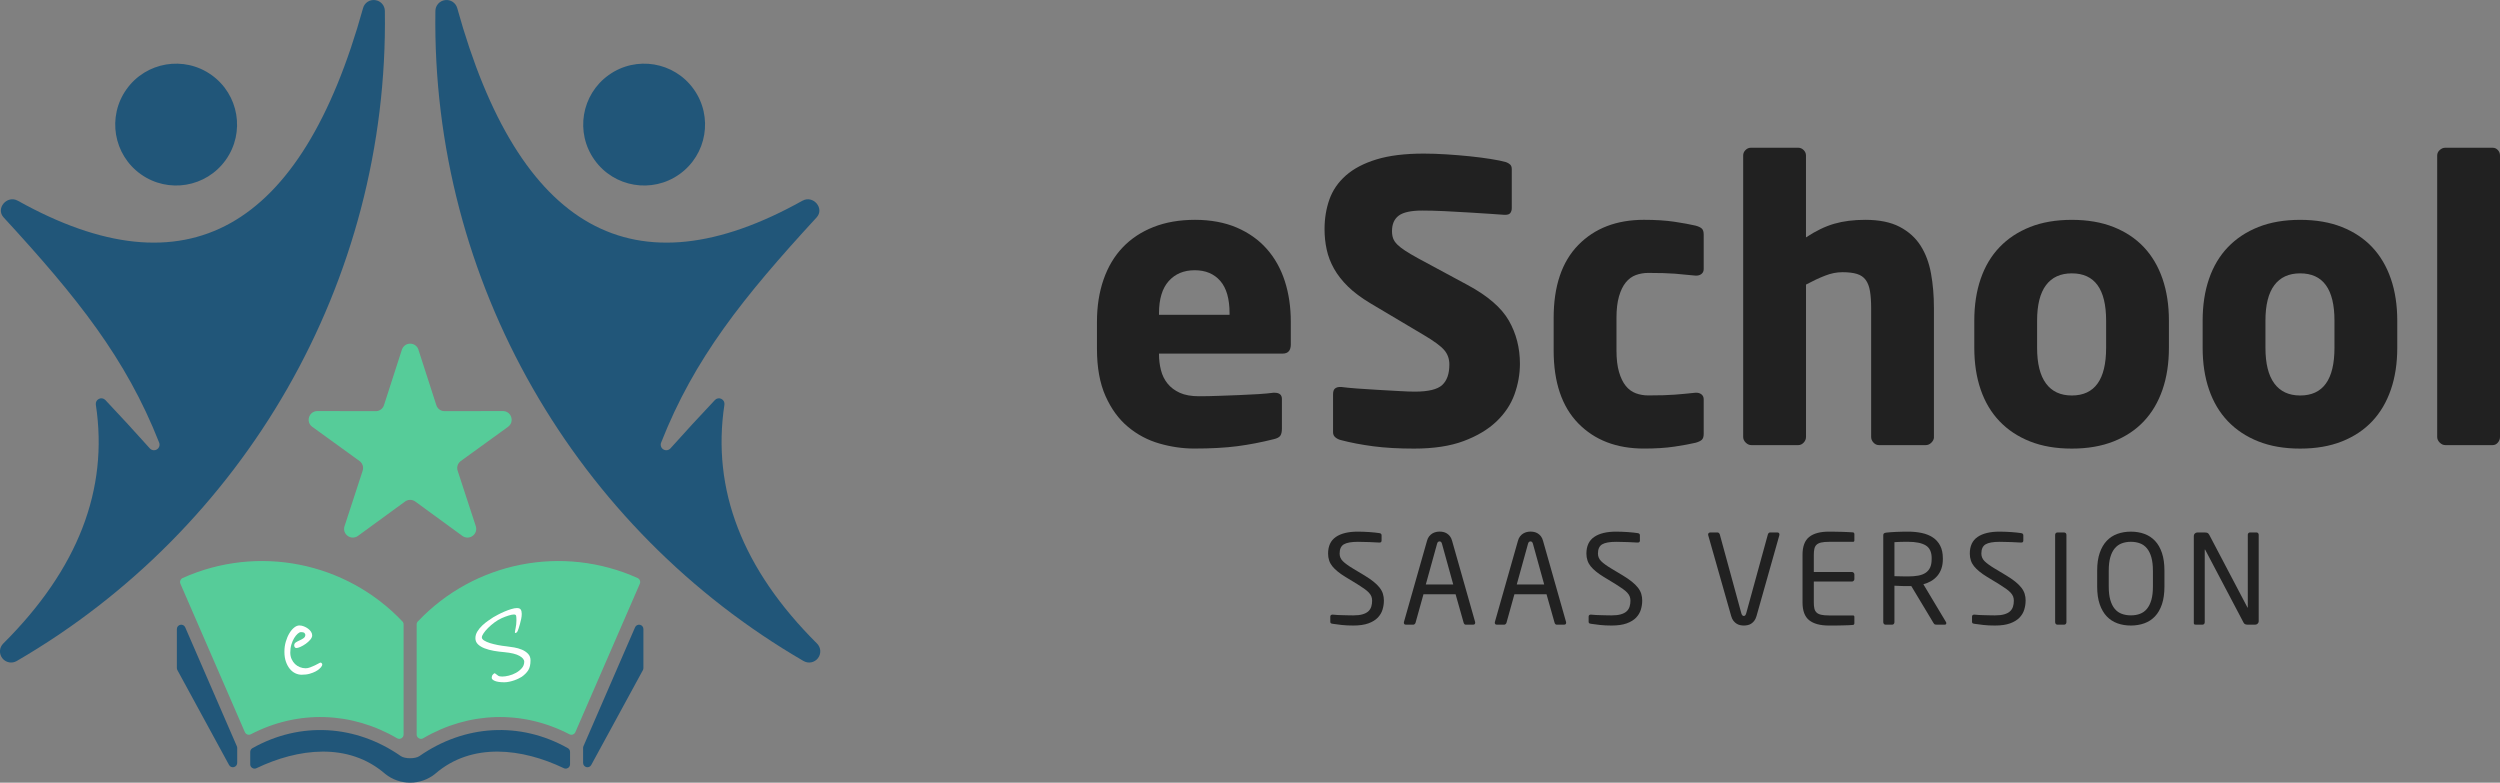 <?xml version="1.0" encoding="UTF-8"?>
<svg id="Layer_2" data-name="Layer 2" xmlns="http://www.w3.org/2000/svg" viewBox="0 0 1523.57 476.97">
  <rect x="0" y="0" width="1523.57" height="476.97" fill="#808080" stroke="none"/>
  <defs>
    <style>
      .cls-1 {
        fill: #56cc99;
      }

      .cls-1, .cls-2 {
        fill-rule: evenodd;
      }

      .cls-1, .cls-2, .cls-3, .cls-4 {
        stroke-width: 0px;
      }

      .cls-2 {
        fill: #215679;
      }

      .cls-3 {
        fill: #fff;
      }

      .cls-4 {
        fill: #212121;
      }
    </style>
  </defs>
  <g id="Layer_1-2" data-name="Layer 1">
    <g id="web_logo" data-name="web logo">
      <g id="logo">
        <path class="cls-1" d="m152.88,447.47c28.73-14.9,61.33-13.79,89.1,2.44.85.5,1.81.5,2.65,0,.85-.48,1.33-1.33,1.33-2.29v-67.08c0-.71-.23-1.31-.71-1.81-34.54-36.44-88.29-46.98-133.95-26.46-1.31.6-1.92,2.13-1.35,3.48l39.27,90.41c.31.69.83,1.19,1.56,1.46.69.25,1.42.19,2.1-.15h0Zm194.12,0h0c-28.73-14.9-61.35-13.79-89.1,2.44-.85.5-1.81.5-2.65,0-.85-.48-1.33-1.33-1.33-2.29v-67.08c0-.71.23-1.31.73-1.81,34.52-36.44,88.27-46.98,133.93-26.46,1.31.6,1.92,2.13,1.35,3.48l-39.27,90.41c-.31.69-.83,1.19-1.54,1.46-.73.25-1.44.19-2.12-.15h0Z"/>
        <path class="cls-2" d="m265.18,471.6c22.52-19.54,53.35-15.44,78.43-3.44.83.4,1.75.35,2.54-.15.81-.48,1.25-1.29,1.25-2.23v-7.52c0-.98-.48-1.83-1.37-2.33-29.16-16.39-62.93-14.31-90.41,4.85-2.48,1.75-8.85,1.75-11.35,0-27.48-19.15-61.23-21.23-90.41-4.85-.87.5-1.37,1.35-1.37,2.33v7.52c0,.94.44,1.75,1.25,2.23.79.5,1.71.56,2.56.15,25.06-12,55.89-16.1,78.41,3.44.02.02.06.04.08.06,8.77,7.08,21.54,7.08,30.31,0,.02-.02.06-.04.08-.06h0Z"/>
        <path class="cls-2" d="m355.57,454.76l31.46-72.46c.5-1.15,1.73-1.79,2.98-1.54,1.23.27,2.1,1.33,2.1,2.6v23.77c0,.46-.1.87-.31,1.27l-31.48,57.79c-.6,1.08-1.79,1.62-2.98,1.31-1.17-.31-1.98-1.35-1.98-2.58v-9.1c0-.38.06-.71.21-1.06h0Z"/>
        <path class="cls-2" d="m144.33,454.76l-31.46-72.46c-.5-1.15-1.73-1.79-2.96-1.54-1.25.27-2.12,1.33-2.12,2.6v23.77c0,.46.1.87.33,1.27l31.46,57.79c.6,1.08,1.79,1.62,2.98,1.31,1.17-.31,2-1.35,2-2.58v-9.1c0-.38-.08-.71-.23-1.06h0Z"/>
        <path class="cls-2" d="m10.82,122.3c102.68,57.35,172.81,18.23,210.43-117.33.88-3.27,4.04-5.37,7.4-4.9,3.37.44,5.85,3.23,5.9,6.6,2.5,165.49-86.12,315.92-224.36,396.17-2.96,1.71-6.67.98-8.77-1.71-2.12-2.73-1.87-6.54.58-8.96,45.46-45.25,64.27-93.77,56.41-145.54-.21-1.48.52-2.89,1.88-3.56,1.35-.65,2.9-.37,3.94.73,9.15,9.69,18.17,19.5,27.08,29.46,1.12,1.21,2.88,1.48,4.31.62,1.4-.87,1.98-2.58,1.38-4.13-20.19-51.29-49.79-88.35-94.79-137.26-5.02-5.46,2.12-13.79,8.6-10.17h0Z"/>
        <path class="cls-2" d="m137.58,97.47c-11.9,16.71-35.1,20.6-51.79,8.69-16.69-11.9-20.58-35.08-8.67-51.79,11.9-16.69,35.08-20.58,51.77-8.67,16.71,11.89,20.6,35.08,8.69,51.77h0Z"/>
        <path class="cls-2" d="m489.07,122.3c-102.68,57.35-172.82,18.23-210.41-117.33-.9-3.27-4.06-5.37-7.42-4.9-3.37.44-5.85,3.23-5.9,6.6-2.5,165.49,86.12,315.92,224.36,396.17,2.98,1.71,6.67.98,8.77-1.71,2.12-2.73,1.87-6.54-.58-8.96-45.46-45.25-64.25-93.77-56.41-145.54.21-1.48-.52-2.89-1.88-3.56-1.33-.65-2.9-.37-3.92.73-9.15,9.69-18.19,19.5-27.1,29.46-1.1,1.21-2.88,1.48-4.31.62-1.4-.87-1.98-2.58-1.37-4.13,20.17-51.29,49.79-88.35,94.77-137.26,5.02-5.46-2.12-13.79-8.6-10.17h0Z"/>
        <path class="cls-2" d="m362.32,97.47c11.9,16.71,35.1,20.6,51.79,8.69,16.69-11.9,20.6-35.08,8.67-51.79-11.89-16.69-35.08-20.58-51.77-8.67-16.71,11.89-20.6,35.08-8.69,51.77h0Z"/>
        <path class="cls-1" d="m255,213.13l10.9,33.77c.73,2.23,2.71,3.69,5.06,3.67l35.52-.06c2.33,0,4.35,1.44,5.06,3.67.73,2.23-.04,4.58-1.94,5.94l-28.75,20.81c-1.9,1.38-2.67,3.73-1.94,5.96l11.04,33.75c.73,2.23-.04,4.58-1.92,5.94-1.9,1.38-4.37,1.38-6.27,0l-28.67-20.92c-1.9-1.38-4.37-1.38-6.27,0l-28.67,20.92c-1.88,1.38-4.37,1.38-6.27,0-1.88-1.37-2.65-3.71-1.9-5.94l11.02-33.75c.73-2.23-.04-4.58-1.94-5.96l-28.75-20.81c-1.9-1.37-2.67-3.71-1.94-5.94.73-2.23,2.71-3.67,5.06-3.67l35.52.06c2.35.02,4.33-1.44,5.06-3.67l10.9-33.77c.73-2.23,2.71-3.69,5.06-3.69s4.33,1.46,5.06,3.69h0Z"/>
        <path class="cls-3" d="m196.32,404.57c.06.11.08.28.08.51,0,.34-.25.85-.77,1.53-.17.23-.54.59-1.11,1.11-.57.51-1.33,1.02-2.3,1.53-.96.51-2.14.96-3.53,1.36-1.39.4-3.02.59-4.89.59-1.3,0-2.58-.3-3.83-.89-1.25-.59-2.35-1.47-3.32-2.64-.96-1.16-1.76-2.61-2.38-4.34-.62-1.73-.94-3.75-.94-6.08s.28-4.28.85-6.21c.57-1.93,1.29-3.63,2.17-5.1.88-1.47,1.86-2.64,2.93-3.49,1.08-.85,2.13-1.28,3.15-1.28.91,0,1.83.18,2.76.55.94.37,1.79.84,2.55,1.4.77.57,1.37,1.21,1.83,1.91.45.71.68,1.43.68,2.17,0,.85-.38,1.73-1.15,2.64-.77.91-1.69,1.74-2.76,2.51-1.08.77-2.16,1.39-3.23,1.87-1.08.48-1.93.72-2.55.72-.34,0-.64-.16-.89-.47-.25-.31-.38-.69-.38-1.15,0-.79.35-1.42,1.06-1.87.71-.45,1.49-.86,2.34-1.23.85-.37,1.63-.81,2.34-1.32.71-.51,1.06-1.22,1.06-2.13,0-.11-.14-.4-.42-.85-.28-.45-1.05-.68-2.3-.68-.57,0-1.22.33-1.96.98-.74.65-1.45,1.53-2.13,2.64-.68,1.11-1.25,2.41-1.7,3.91-.45,1.5-.68,3.13-.68,4.89,0,1.47.27,2.81.81,4,.54,1.19,1.23,2.2,2.08,3.02.85.82,1.84,1.46,2.98,1.91,1.13.45,2.3.68,3.49.68.85,0,1.77-.18,2.76-.55.99-.37,1.93-.76,2.81-1.19.88-.42,1.64-.82,2.3-1.19.65-.37,1.06-.55,1.23-.55s.35.09.55.26c.2.17.33.34.38.51Z"/>
        <path class="cls-3" d="m323.31,402.44c0,2.55-.45,4.55-1.36,6-.91,1.45-2.24,2.79-4,4.04-.45.28-1.08.62-1.87,1.02-.79.4-1.67.77-2.64,1.11-.96.34-1.98.62-3.06.85-1.08.23-2.07.34-2.98.34-2.55,0-4.48-.27-5.78-.81-1.3-.54-1.96-1.18-1.96-1.91,0-.79.23-1.45.68-1.96.45-.51.85-.79,1.19-.85l.94.68c.28.28.68.58,1.19.89.51.31,1.33.47,2.47.47,1.08,0,2.38-.18,3.91-.55,1.53-.37,2.99-.94,4.38-1.7,1.39-.77,2.58-1.71,3.57-2.85.99-1.13,1.49-2.44,1.49-3.91,0-1.3-.98-2.51-2.93-3.61s-5.03-1.86-9.23-2.25c-2.15-.17-4.28-.44-6.38-.81-2.1-.37-3.98-.88-5.65-1.53-1.67-.65-3.02-1.47-4.04-2.47-1.02-.99-1.53-2.22-1.53-3.7s.4-2.78,1.19-4.08c.79-1.3,1.77-2.51,2.93-3.61,1.16-1.1,2.37-2.08,3.61-2.93,1.25-.85,2.3-1.56,3.15-2.13.68-.4,1.63-.92,2.85-1.57,1.22-.65,2.52-1.28,3.91-1.87,1.39-.6,2.78-1.11,4.17-1.53,1.39-.43,2.56-.64,3.53-.64,1.13,0,1.9.31,2.3.93.4.62.6,1.5.6,2.64,0,.96-.11,1.99-.34,3.06-.23,1.08-.48,2.12-.77,3.15-.28,1.02-.55,1.91-.81,2.68-.25.76-.44,1.26-.55,1.49-.23.51-.48.85-.77,1.02-.28.17-.48.25-.6.25-.23,0-.34-.14-.34-.42,0-.17.04-.5.13-.98.08-.48.2-1.06.34-1.74.14-.68.26-1.42.34-2.21.08-.79.13-1.59.13-2.38,0-1.25-.06-2.15-.17-2.72-.11-.57-.57-.85-1.36-.85s-1.87.21-3.23.64c-1.36.42-2.75.95-4.17,1.57-1.53.68-3.02,1.56-4.46,2.64-1.45,1.08-2.74,2.18-3.87,3.32-1.13,1.13-2.06,2.23-2.76,3.27-.71,1.05-1.06,1.88-1.06,2.51,0,.68.47,1.32,1.4,1.91.94.59,2.13,1.12,3.57,1.57,1.45.45,3.05.85,4.8,1.19,1.76.34,3.49.6,5.19.77,1.42.17,2.98.4,4.68.68,1.7.28,3.29.74,4.76,1.36,1.47.62,2.72,1.46,3.74,2.51,1.02,1.05,1.53,2.4,1.53,4.04Z"/>
      </g>
      <g id="text">
        <g>
          <path class="cls-4" d="m786.66,209.82c0,3.78-1.65,5.67-4.96,5.67h-75.37v.47c0,3.28.39,6.48,1.18,9.6.79,3.12,2.13,5.85,4.02,8.19,1.89,2.34,4.37,4.22,7.44,5.62,3.07,1.41,6.97,2.11,11.69,2.11,3.78,0,7.8-.08,12.05-.24,4.25-.15,8.46-.31,12.64-.47,4.17-.16,8.07-.35,11.7-.59,3.62-.24,6.62-.51,8.98-.83h.71c2.99,0,4.49,1.27,4.49,3.79v18.09c0,1.91-.32,3.33-.95,4.28-.63.95-1.97,1.67-4.02,2.14-7.56,1.91-14.97,3.33-22.21,4.28-7.25.95-15.99,1.43-26.23,1.43-7.09,0-14.18-1.03-21.26-3.07-7.09-2.04-13.47-5.43-19.14-10.16-5.67-4.73-10.24-10.99-13.7-18.78-3.47-7.8-5.2-17.37-5.2-28.71v-16.54c0-9.45,1.34-18.03,4.02-25.75,2.68-7.71,6.57-14.25,11.69-19.61,5.12-5.35,11.38-9.49,18.78-12.4,7.4-2.91,15.83-4.37,25.28-4.37s18.07,1.58,25.4,4.72c7.32,3.15,13.43,7.48,18.31,13,4.88,5.51,8.54,12.05,10.99,19.61,2.44,7.56,3.66,15.83,3.66,24.81v13.7Zm-37.33-18.9c0-8.82-1.89-15.39-5.67-19.73-3.78-4.33-8.98-6.5-15.59-6.5s-11.89,2.21-15.83,6.62c-3.94,4.41-5.91,10.95-5.91,19.61v.94h43v-.94Z"/>
          <path class="cls-4" d="m926.29,221.64c0,6.3-1.1,12.52-3.31,18.67-2.21,6.14-5.87,11.66-10.99,16.54-5.12,4.88-11.78,8.86-19.96,11.93-8.19,3.07-18.27,4.61-30.24,4.61-9.45,0-17.76-.47-24.93-1.42-7.17-.95-13.74-2.2-19.73-3.78-1.26-.31-2.36-.86-3.31-1.65-.95-.79-1.42-1.81-1.42-3.07v-23.15c0-1.73.39-2.91,1.18-3.54.79-.63,1.81-.95,3.07-.95h.71c2.36.32,5.63.63,9.8.95,4.17.32,8.46.59,12.88.83,4.41.24,8.62.47,12.64.71s7.21.35,9.57.35c8.19,0,13.74-1.34,16.66-4.02,2.91-2.68,4.37-6.85,4.37-12.52,0-3.46-1.06-6.42-3.19-8.86-2.13-2.44-6.26-5.47-12.4-9.1l-32.6-19.37c-5.51-3.31-10.04-6.69-13.58-10.16-3.54-3.46-6.38-7.09-8.51-10.87-2.13-3.78-3.62-7.68-4.49-11.7-.87-4.02-1.3-8.15-1.3-12.4,0-6.46.98-12.48,2.95-18.07,1.97-5.59,5.32-10.47,10.04-14.65,4.73-4.17,10.95-7.44,18.67-9.8,7.72-2.36,17.33-3.54,28.82-3.54,4.25,0,8.86.16,13.82.47,4.96.32,9.72.71,14.29,1.18,4.57.47,8.82,1.03,12.76,1.65,3.93.63,7.01,1.26,9.21,1.89.95.32,1.77.79,2.48,1.42.71.63,1.06,1.58,1.06,2.83v23.86c0,1.1-.28,2.05-.83,2.84-.55.79-1.62,1.18-3.19,1.18h-.47c-1.73-.15-4.53-.35-8.39-.59-3.86-.24-8.23-.51-13.11-.83-4.88-.31-9.89-.59-15-.83-5.12-.24-9.65-.35-13.58-.35-6.77,0-11.54,1.03-14.29,3.07-2.76,2.05-4.13,5.2-4.13,9.45,0,1.73.24,3.23.71,4.49.47,1.26,1.3,2.48,2.48,3.66,1.18,1.18,2.79,2.44,4.84,3.78,2.04,1.34,4.64,2.88,7.8,4.61l30.24,16.3c12.29,6.62,20.67,13.86,25.16,21.74,4.49,7.88,6.73,16.62,6.73,26.23Z"/>
          <path class="cls-4" d="m1038.28,264.4c0,1.74-.39,2.95-1.18,3.66-.79.71-2.05,1.3-3.78,1.77-3.31.79-7.6,1.57-12.88,2.36-5.28.79-11.46,1.18-18.55,1.18-16.7,0-30.05-5.12-40.05-15.36-10-10.24-15-25.04-15-44.42v-19.85c0-19.37,5-34.18,15-44.42,10-10.24,23.35-15.36,40.05-15.36,7.09,0,13.27.39,18.55,1.18,5.28.79,9.57,1.58,12.88,2.36,1.73.47,2.99,1.06,3.78,1.77.79.71,1.18,1.93,1.18,3.66v21.03c0,1.26-.44,2.24-1.3,2.95-.87.71-1.93,1.06-3.19,1.06h-.47c-4.41-.47-8.62-.86-12.64-1.18-4.02-.31-9.41-.47-16.18-.47-2.68,0-5.2.44-7.56,1.3-2.36.87-4.41,2.36-6.14,4.49-1.73,2.13-3.11,4.96-4.13,8.5-1.03,3.54-1.54,7.92-1.54,13.11v19.85c0,5.2.51,9.57,1.54,13.11,1.02,3.54,2.4,6.38,4.13,8.51,1.73,2.13,3.78,3.62,6.14,4.49,2.36.87,4.88,1.3,7.56,1.3,6.77,0,12.17-.15,16.18-.47,4.02-.31,8.23-.71,12.64-1.18h.47c1.26,0,2.32.35,3.19,1.06.86.71,1.3,1.69,1.3,2.95v21.03Z"/>
          <path class="cls-4" d="m1178.62,266.29c0,1.26-.51,2.4-1.54,3.43s-2.17,1.54-3.43,1.54h-28.59c-1.26,0-2.36-.51-3.31-1.53-.95-1.02-1.42-2.16-1.42-3.42v-78.5c0-4.09-.24-7.54-.71-10.37s-1.34-5.11-2.6-6.83c-1.26-1.73-3.03-2.95-5.32-3.66-2.29-.71-5.24-1.06-8.86-1.06s-7.01.71-10.63,2.12c-3.62,1.41-7.48,3.22-11.58,5.42v92.88c0,1.26-.47,2.4-1.42,3.42-.95,1.02-2.05,1.53-3.31,1.53h-28.59c-1.26,0-2.4-.51-3.43-1.54-1.03-1.02-1.54-2.16-1.54-3.43V94.76c0-1.26.47-2.36,1.42-3.31s2.04-1.42,3.31-1.42h28.82c1.26,0,2.36.48,3.31,1.42.94.95,1.42,2.05,1.42,3.31v49.92c5.98-3.96,11.73-6.74,17.25-8.33,5.51-1.59,11.81-2.38,18.9-2.38,8.51,0,15.48,1.42,20.91,4.25,5.43,2.84,9.69,6.66,12.76,11.46,3.07,4.81,5.2,10.48,6.38,17.01,1.18,6.54,1.77,13.51,1.77,20.91v78.68Z"/>
          <path class="cls-4" d="m1321.8,211.95c0,9.45-1.3,17.96-3.91,25.52-2.61,7.56-6.39,13.98-11.36,19.26-4.97,5.28-11.13,9.37-18.47,12.29-7.34,2.91-15.82,4.37-25.45,4.37s-18.11-1.46-25.45-4.37c-7.34-2.91-13.53-7.01-18.58-12.29-5.05-5.28-8.88-11.7-11.48-19.26-2.61-7.56-3.91-16.07-3.91-25.52v-16.54c0-9.45,1.3-17.96,3.91-25.52,2.6-7.56,6.43-13.98,11.48-19.25,5.05-5.28,11.25-9.37,18.58-12.29,7.34-2.91,15.82-4.37,25.45-4.37s18.11,1.46,25.45,4.37c7.34,2.92,13.49,7.01,18.47,12.29,4.97,5.28,8.76,11.7,11.36,19.25,2.6,7.56,3.91,16.07,3.91,25.52v16.54Zm-38.27-16.54c0-19.21-6.97-28.82-20.91-28.82-6.89,0-12.14,2.4-15.74,7.21-3.6,4.81-5.41,12.01-5.41,21.62v16.54c0,9.61,1.8,16.86,5.41,21.74,3.6,4.88,8.85,7.32,15.74,7.32,13.94,0,20.91-9.69,20.91-29.06v-16.54Z"/>
          <path class="cls-4" d="m1460.96,211.95c0,9.45-1.3,17.96-3.91,25.52-2.61,7.56-6.39,13.98-11.36,19.26-4.97,5.28-11.13,9.37-18.47,12.29-7.34,2.91-15.82,4.37-25.45,4.37s-18.11-1.46-25.45-4.37c-7.34-2.91-13.53-7.01-18.58-12.29-5.05-5.28-8.88-11.7-11.48-19.26-2.61-7.56-3.91-16.07-3.91-25.52v-16.54c0-9.45,1.3-17.96,3.91-25.52,2.6-7.56,6.43-13.98,11.48-19.25,5.05-5.28,11.25-9.37,18.58-12.29,7.34-2.91,15.82-4.37,25.45-4.37s18.11,1.46,25.45,4.37c7.34,2.92,13.49,7.01,18.47,12.29,4.97,5.28,8.76,11.7,11.36,19.25,2.6,7.56,3.91,16.07,3.91,25.52v16.54Zm-38.27-16.54c0-19.21-6.97-28.82-20.91-28.82-6.89,0-12.14,2.4-15.74,7.21-3.6,4.81-5.41,12.01-5.41,21.62v16.54c0,9.61,1.8,16.86,5.41,21.74,3.6,4.88,8.85,7.32,15.74,7.32,13.94,0,20.91-9.69,20.91-29.06v-16.54Z"/>
          <path class="cls-4" d="m1523.57,266.29c0,1.26-.44,2.4-1.3,3.43-.87,1.03-1.93,1.54-3.19,1.54h-28.82c-1.26,0-2.4-.51-3.43-1.54-1.03-1.02-1.54-2.16-1.54-3.43V94.76c0-1.26.51-2.36,1.54-3.31,1.02-.94,2.16-1.42,3.43-1.42h28.82c1.26,0,2.32.47,3.19,1.42.86.95,1.3,2.05,1.3,3.31v171.53Z"/>
        </g>
        <g>
          <path class="cls-4" d="m843.38,366.1c0,1.81-.28,3.63-.83,5.44s-1.53,3.44-2.91,4.88c-1.39,1.44-3.29,2.6-5.71,3.48s-5.5,1.32-9.22,1.32c-2.67,0-5.02-.11-7.03-.34-2.02-.23-3.86-.47-5.52-.72-.66-.1-1.06-.25-1.21-.45-.15-.2-.23-.5-.23-.91v-3.02c0-.4.12-.71.38-.91.25-.2.55-.3.91-.3h.23c.86.1,1.83.18,2.91.23,1.08.05,2.19.09,3.33.11,1.13.03,2.24.05,3.33.08,1.08.03,2.05.04,2.91.04,2.27,0,4.15-.21,5.63-.64,1.49-.43,2.66-1.03,3.52-1.82.86-.78,1.46-1.73,1.81-2.83.35-1.11.53-2.32.53-3.63,0-.96-.15-1.83-.45-2.61-.3-.78-.81-1.55-1.51-2.31-.71-.76-1.64-1.55-2.8-2.38-1.16-.83-2.6-1.78-4.31-2.84l-7.33-4.46c-3.48-2.12-6.09-4.25-7.83-6.39-1.74-2.14-2.61-4.73-2.61-7.75,0-4.59,1.58-7.96,4.73-10.13,3.15-2.17,7.62-3.25,13.42-3.25,1.11,0,2.28.03,3.52.08,1.23.05,2.44.11,3.63.19,1.18.08,2.31.18,3.36.3,1.06.13,1.94.24,2.65.34.86.15,1.29.58,1.29,1.29v3.25c0,.81-.43,1.21-1.29,1.21h-.15c-1.66-.1-3.69-.2-6.09-.3-2.39-.1-4.7-.15-6.92-.15-3.93,0-6.77.5-8.51,1.51-1.74,1.01-2.61,2.9-2.61,5.67,0,1.77.65,3.3,1.96,4.61,1.31,1.31,3.39,2.82,6.26,4.54l6.94,4.16c2.16,1.31,4,2.57,5.5,3.78,1.51,1.21,2.74,2.42,3.69,3.63.96,1.21,1.63,2.47,2.04,3.78.4,1.31.6,2.72.6,4.23Z"/>
          <path class="cls-4" d="m899.03,379.48c0,.81-.43,1.21-1.29,1.21h-4.46c-.35,0-.63-.11-.83-.34-.2-.23-.35-.49-.45-.79l-4.92-17.39h-19.58l-4.84,17.39c-.1.3-.28.57-.53.79-.25.23-.53.34-.83.34h-4.46c-.86,0-1.29-.4-1.29-1.21,0-.25.03-.43.08-.53l13.99-49.23c.3-1.16.74-2.1,1.32-2.84.58-.73,1.22-1.31,1.93-1.74.71-.43,1.45-.73,2.23-.91.78-.18,1.52-.26,2.23-.26s1.44.08,2.19.23c.76.15,1.49.44,2.19.87.71.43,1.35,1.01,1.93,1.74.58.73,1.02,1.68,1.32,2.83l13.99,49.3c.05.1.08.28.08.53Zm-20.27-48.17c-.25-.91-.73-1.36-1.44-1.36-.76,0-1.26.45-1.51,1.36l-6.88,24.88h16.71l-6.88-24.88Z"/>
          <path class="cls-4" d="m954.45,379.48c0,.81-.43,1.21-1.29,1.21h-4.46c-.35,0-.63-.11-.83-.34-.2-.23-.35-.49-.45-.79l-4.92-17.39h-19.58l-4.84,17.39c-.1.3-.28.57-.53.79-.25.23-.53.34-.83.34h-4.46c-.86,0-1.29-.4-1.29-1.21,0-.25.02-.43.08-.53l13.99-49.23c.3-1.16.74-2.1,1.32-2.84.58-.73,1.22-1.31,1.93-1.74.71-.43,1.45-.73,2.23-.91.78-.18,1.52-.26,2.23-.26s1.44.08,2.19.23c.76.15,1.49.44,2.19.87.71.43,1.35,1.01,1.93,1.74.58.73,1.02,1.68,1.32,2.83l13.99,49.3c.05.1.08.28.08.53Zm-20.26-48.17c-.25-.91-.73-1.36-1.44-1.36-.76,0-1.26.45-1.51,1.36l-6.88,24.88h16.71l-6.88-24.88Z"/>
          <path class="cls-4" d="m1000.81,366.1c0,1.81-.28,3.63-.83,5.44s-1.53,3.44-2.91,4.88c-1.39,1.44-3.29,2.6-5.71,3.48s-5.5,1.32-9.22,1.32c-2.67,0-5.02-.11-7.03-.34-2.02-.23-3.86-.47-5.52-.72-.66-.1-1.06-.25-1.21-.45-.15-.2-.23-.5-.23-.91v-3.02c0-.4.12-.71.38-.91.25-.2.55-.3.91-.3h.23c.86.1,1.83.18,2.91.23,1.08.05,2.19.09,3.33.11,1.13.03,2.24.05,3.33.08,1.08.03,2.05.04,2.91.04,2.27,0,4.15-.21,5.63-.64,1.49-.43,2.66-1.03,3.52-1.82.86-.78,1.46-1.73,1.81-2.83.35-1.11.53-2.32.53-3.63,0-.96-.15-1.83-.45-2.61-.3-.78-.81-1.55-1.51-2.31-.71-.76-1.64-1.55-2.8-2.38-1.16-.83-2.6-1.78-4.31-2.84l-7.33-4.46c-3.48-2.12-6.09-4.25-7.83-6.39-1.74-2.14-2.61-4.73-2.61-7.75,0-4.59,1.58-7.96,4.73-10.13,3.15-2.17,7.62-3.25,13.42-3.25,1.11,0,2.28.03,3.52.08,1.23.05,2.44.11,3.63.19,1.18.08,2.31.18,3.36.3,1.06.13,1.94.24,2.65.34.86.15,1.29.58,1.29,1.29v3.25c0,.81-.43,1.21-1.29,1.21h-.15c-1.66-.1-3.69-.2-6.09-.3-2.39-.1-4.7-.15-6.92-.15-3.93,0-6.77.5-8.51,1.51-1.74,1.01-2.61,2.9-2.61,5.67,0,1.77.65,3.3,1.96,4.61,1.31,1.31,3.39,2.82,6.26,4.54l6.94,4.16c2.16,1.31,4,2.57,5.5,3.78,1.51,1.21,2.74,2.42,3.69,3.63.96,1.21,1.63,2.47,2.04,3.78.4,1.31.6,2.72.6,4.23Z"/>
          <path class="cls-4" d="m1084.44,325.79c0,.2-.03.35-.07.45l-13.91,49.23c-.35,1.21-.82,2.18-1.4,2.91-.58.73-1.21,1.31-1.89,1.74-.68.43-1.41.72-2.19.87s-1.53.23-2.23.23-1.44-.08-2.19-.23-1.49-.44-2.19-.87c-.71-.43-1.35-1.01-1.93-1.74-.58-.73-1.05-1.7-1.4-2.91l-13.99-49.23c-.05-.1-.08-.25-.08-.45,0-.4.12-.72.38-.95.25-.23.58-.34.98-.34h4.38c.3,0,.58.11.83.34.25.23.43.49.53.79l13.16,48.17c.3,1.06.8,1.59,1.51,1.59.65,0,1.13-.53,1.44-1.59l13.23-48.17c.1-.3.26-.57.49-.79.23-.23.49-.34.79-.34h4.46c.86,0,1.29.43,1.29,1.29Z"/>
          <path class="cls-4" d="m1130.11,379.78c0,.25-.06.48-.19.68-.13.2-.32.33-.57.38-.71.1-1.66.16-2.87.19s-2.51.06-3.89.11c-1.39.05-2.79.08-4.2.08h-3.78c-5.34,0-9.36-1.08-12.06-3.25-2.7-2.17-4.04-5.77-4.04-10.81v-29.11c0-5.04,1.35-8.64,4.04-10.81,2.7-2.17,6.72-3.25,12.06-3.25,1.11,0,2.36.01,3.74.04,1.39.03,2.76.05,4.12.08,1.36.03,2.65.08,3.86.15,1.21.08,2.22.14,3.02.19.25.05.44.18.57.38.12.2.19.43.19.68v3.78c0,.61-.28.91-.83.91h-14.59c-2.02,0-3.63.14-4.84.42-1.21.28-2.14.73-2.8,1.36-.66.63-1.1,1.45-1.32,2.46-.23,1.01-.34,2.22-.34,3.63v10.51h23.21c.4,0,.76.15,1.06.45.3.3.45.65.45,1.04v2.84c0,.4-.15.75-.45,1.05-.3.3-.66.45-1.06.45h-23.21v12.75c0,1.47.11,2.69.34,3.68s.67,1.8,1.32,2.43c.65.63,1.59,1.09,2.8,1.37,1.21.28,2.82.42,4.84.42h14.59c.55,0,.83.3.83.91v3.86Z"/>
          <path class="cls-4" d="m1186.14,379.71c0,.66-.33.98-.98.98h-4.84c-.45,0-.82-.04-1.1-.11-.28-.08-.57-.37-.87-.87l-13.54-22.53h-1.97c-1.26,0-2.46-.01-3.59-.04-1.13-.02-2.71-.09-4.73-.19v22.23c0,.4-.13.76-.38,1.06-.25.3-.58.45-.98.45h-4.08c-.4,0-.73-.15-.98-.45-.25-.3-.38-.65-.38-1.06v-52.93c0-.55.12-.95.38-1.17.25-.23.73-.39,1.44-.49.81-.1,1.75-.19,2.84-.26,1.08-.08,2.22-.14,3.4-.19,1.18-.05,2.38-.09,3.59-.11,1.21-.03,2.37-.04,3.48-.04,2.97,0,5.76.28,8.36.83,2.6.56,4.84,1.46,6.73,2.72,1.89,1.26,3.38,2.92,4.46,4.99,1.08,2.07,1.63,4.64,1.63,7.71v.53c0,2.12-.29,4.02-.87,5.71-.58,1.69-1.4,3.16-2.46,4.42-1.06,1.26-2.32,2.32-3.78,3.18-1.46.86-3.05,1.51-4.76,1.97l13.76,22.99c.15.25.23.48.23.68Zm-8.92-39.47c0-3.78-1.21-6.4-3.63-7.86-2.42-1.46-6-2.19-10.74-2.19h-2.04c-.76,0-1.53.01-2.31.04-.78.03-1.53.05-2.23.08-.71.03-1.29.06-1.74.11v20.72c1.66.05,3.25.09,4.76.11,1.51.03,2.7.04,3.55.04,2.32,0,4.37-.16,6.16-.49,1.79-.33,3.29-.89,4.5-1.7,1.21-.81,2.13-1.88,2.76-3.21.63-1.33.94-3.04.94-5.1v-.53Z"/>
          <path class="cls-4" d="m1234.46,366.1c0,1.81-.28,3.63-.83,5.44s-1.52,3.44-2.91,4.88-3.29,2.6-5.71,3.48c-2.42.88-5.5,1.32-9.22,1.32-2.67,0-5.02-.11-7.03-.34-2.02-.23-3.86-.47-5.52-.72-.66-.1-1.06-.25-1.21-.45-.15-.2-.23-.5-.23-.91v-3.02c0-.4.13-.71.38-.91.25-.2.55-.3.91-.3h.23c.86.1,1.83.18,2.91.23,1.08.05,2.19.09,3.33.11,1.13.03,2.24.05,3.33.08,1.08.03,2.05.04,2.91.04,2.27,0,4.15-.21,5.63-.64,1.49-.43,2.66-1.03,3.52-1.82.86-.78,1.46-1.73,1.81-2.83.35-1.11.53-2.32.53-3.63,0-.96-.15-1.83-.45-2.61-.3-.78-.81-1.55-1.51-2.31-.71-.76-1.64-1.55-2.8-2.38-1.16-.83-2.6-1.78-4.31-2.84l-7.33-4.46c-3.48-2.12-6.09-4.25-7.83-6.39-1.74-2.14-2.61-4.73-2.61-7.75,0-4.59,1.57-7.96,4.73-10.13,3.15-2.17,7.62-3.25,13.42-3.25,1.11,0,2.28.03,3.52.08,1.24.05,2.45.11,3.63.19,1.18.08,2.31.18,3.37.3,1.06.13,1.94.24,2.65.34.86.15,1.29.58,1.29,1.29v3.25c0,.81-.43,1.21-1.29,1.21h-.15c-1.66-.1-3.69-.2-6.09-.3-2.4-.1-4.7-.15-6.92-.15-3.93,0-6.77.5-8.51,1.51-1.74,1.01-2.61,2.9-2.61,5.67,0,1.77.65,3.3,1.96,4.61,1.31,1.31,3.39,2.82,6.26,4.54l6.94,4.16c2.16,1.31,4,2.57,5.5,3.78,1.51,1.21,2.74,2.42,3.69,3.63.96,1.21,1.63,2.47,2.04,3.78.4,1.31.6,2.72.6,4.23Z"/>
          <path class="cls-4" d="m1259.34,379.18c0,.4-.13.76-.38,1.06-.25.3-.58.45-.98.45h-4.16c-.4,0-.73-.15-.98-.45-.25-.3-.38-.65-.38-1.06v-53.23c0-.4.12-.74.38-1.02.25-.28.58-.42.98-.42h4.16c.4,0,.73.14.98.42.25.28.38.62.38,1.02v53.23Z"/>
          <path class="cls-4" d="m1319.07,357.48c0,4.18-.51,7.78-1.52,10.78-1.01,3-2.42,5.46-4.24,7.37-1.82,1.92-3.98,3.33-6.48,4.23s-5.24,1.36-8.22,1.36-5.72-.45-8.22-1.36-4.66-2.32-6.48-4.23c-1.82-1.92-3.25-4.37-4.28-7.37-1.04-3-1.55-6.59-1.55-10.78v-9.75c0-4.18.52-7.78,1.55-10.77,1.03-3,2.46-5.46,4.28-7.37,1.82-1.92,3.98-3.33,6.48-4.23s5.24-1.36,8.22-1.36,5.72.45,8.22,1.36,4.66,2.32,6.48,4.23c1.82,1.92,3.23,4.37,4.24,7.37,1.01,3,1.52,6.59,1.52,10.77v9.75Zm-7.03-9.75c0-3.18-.31-5.87-.94-8.09-.63-2.22-1.52-4.03-2.68-5.44-1.16-1.41-2.56-2.43-4.22-3.06-1.66-.63-3.52-.95-5.58-.95s-3.92.32-5.58.95c-1.66.63-3.08,1.65-4.26,3.06-1.18,1.41-2.08,3.23-2.71,5.44-.63,2.22-.94,4.92-.94,8.09v9.75c0,3.18.31,5.87.94,8.09.63,2.22,1.52,4.03,2.68,5.44,1.16,1.41,2.58,2.43,4.26,3.06,1.68.63,3.56.95,5.62.95s3.92-.31,5.58-.95c1.66-.63,3.07-1.65,4.22-3.06,1.16-1.41,2.05-3.23,2.68-5.44.63-2.22.94-4.92.94-8.09v-9.75Z"/>
          <path class="cls-4" d="m1376.54,378.5c0,.6-.21,1.12-.64,1.55-.42.43-.94.64-1.53.64h-4.64c-1.21,0-2.02-.4-2.42-1.21l-23.37-44.39c-.1-.15-.18-.23-.23-.23s-.08.08-.08.23v44.16c0,.4-.13.74-.38,1.02-.25.28-.58.42-.98.42h-3.93c-.4,0-.73-.05-.98-.15-.25-.1-.38-.35-.38-.76v-53.16c0-.6.21-1.11.64-1.51.43-.4.95-.61,1.55-.61h4.16c1.06,0,1.76.11,2.12.34.35.23.68.62.98,1.17l23.21,44.16.15.23s.08-.08.08-.23v-44.24c0-.4.12-.74.37-1.02.25-.28.57-.42.97-.42h3.96c.4,0,.72.14.97.42.25.28.38.62.38,1.02v52.55Z"/>
        </g>
      </g>
    </g>
  </g>
</svg>